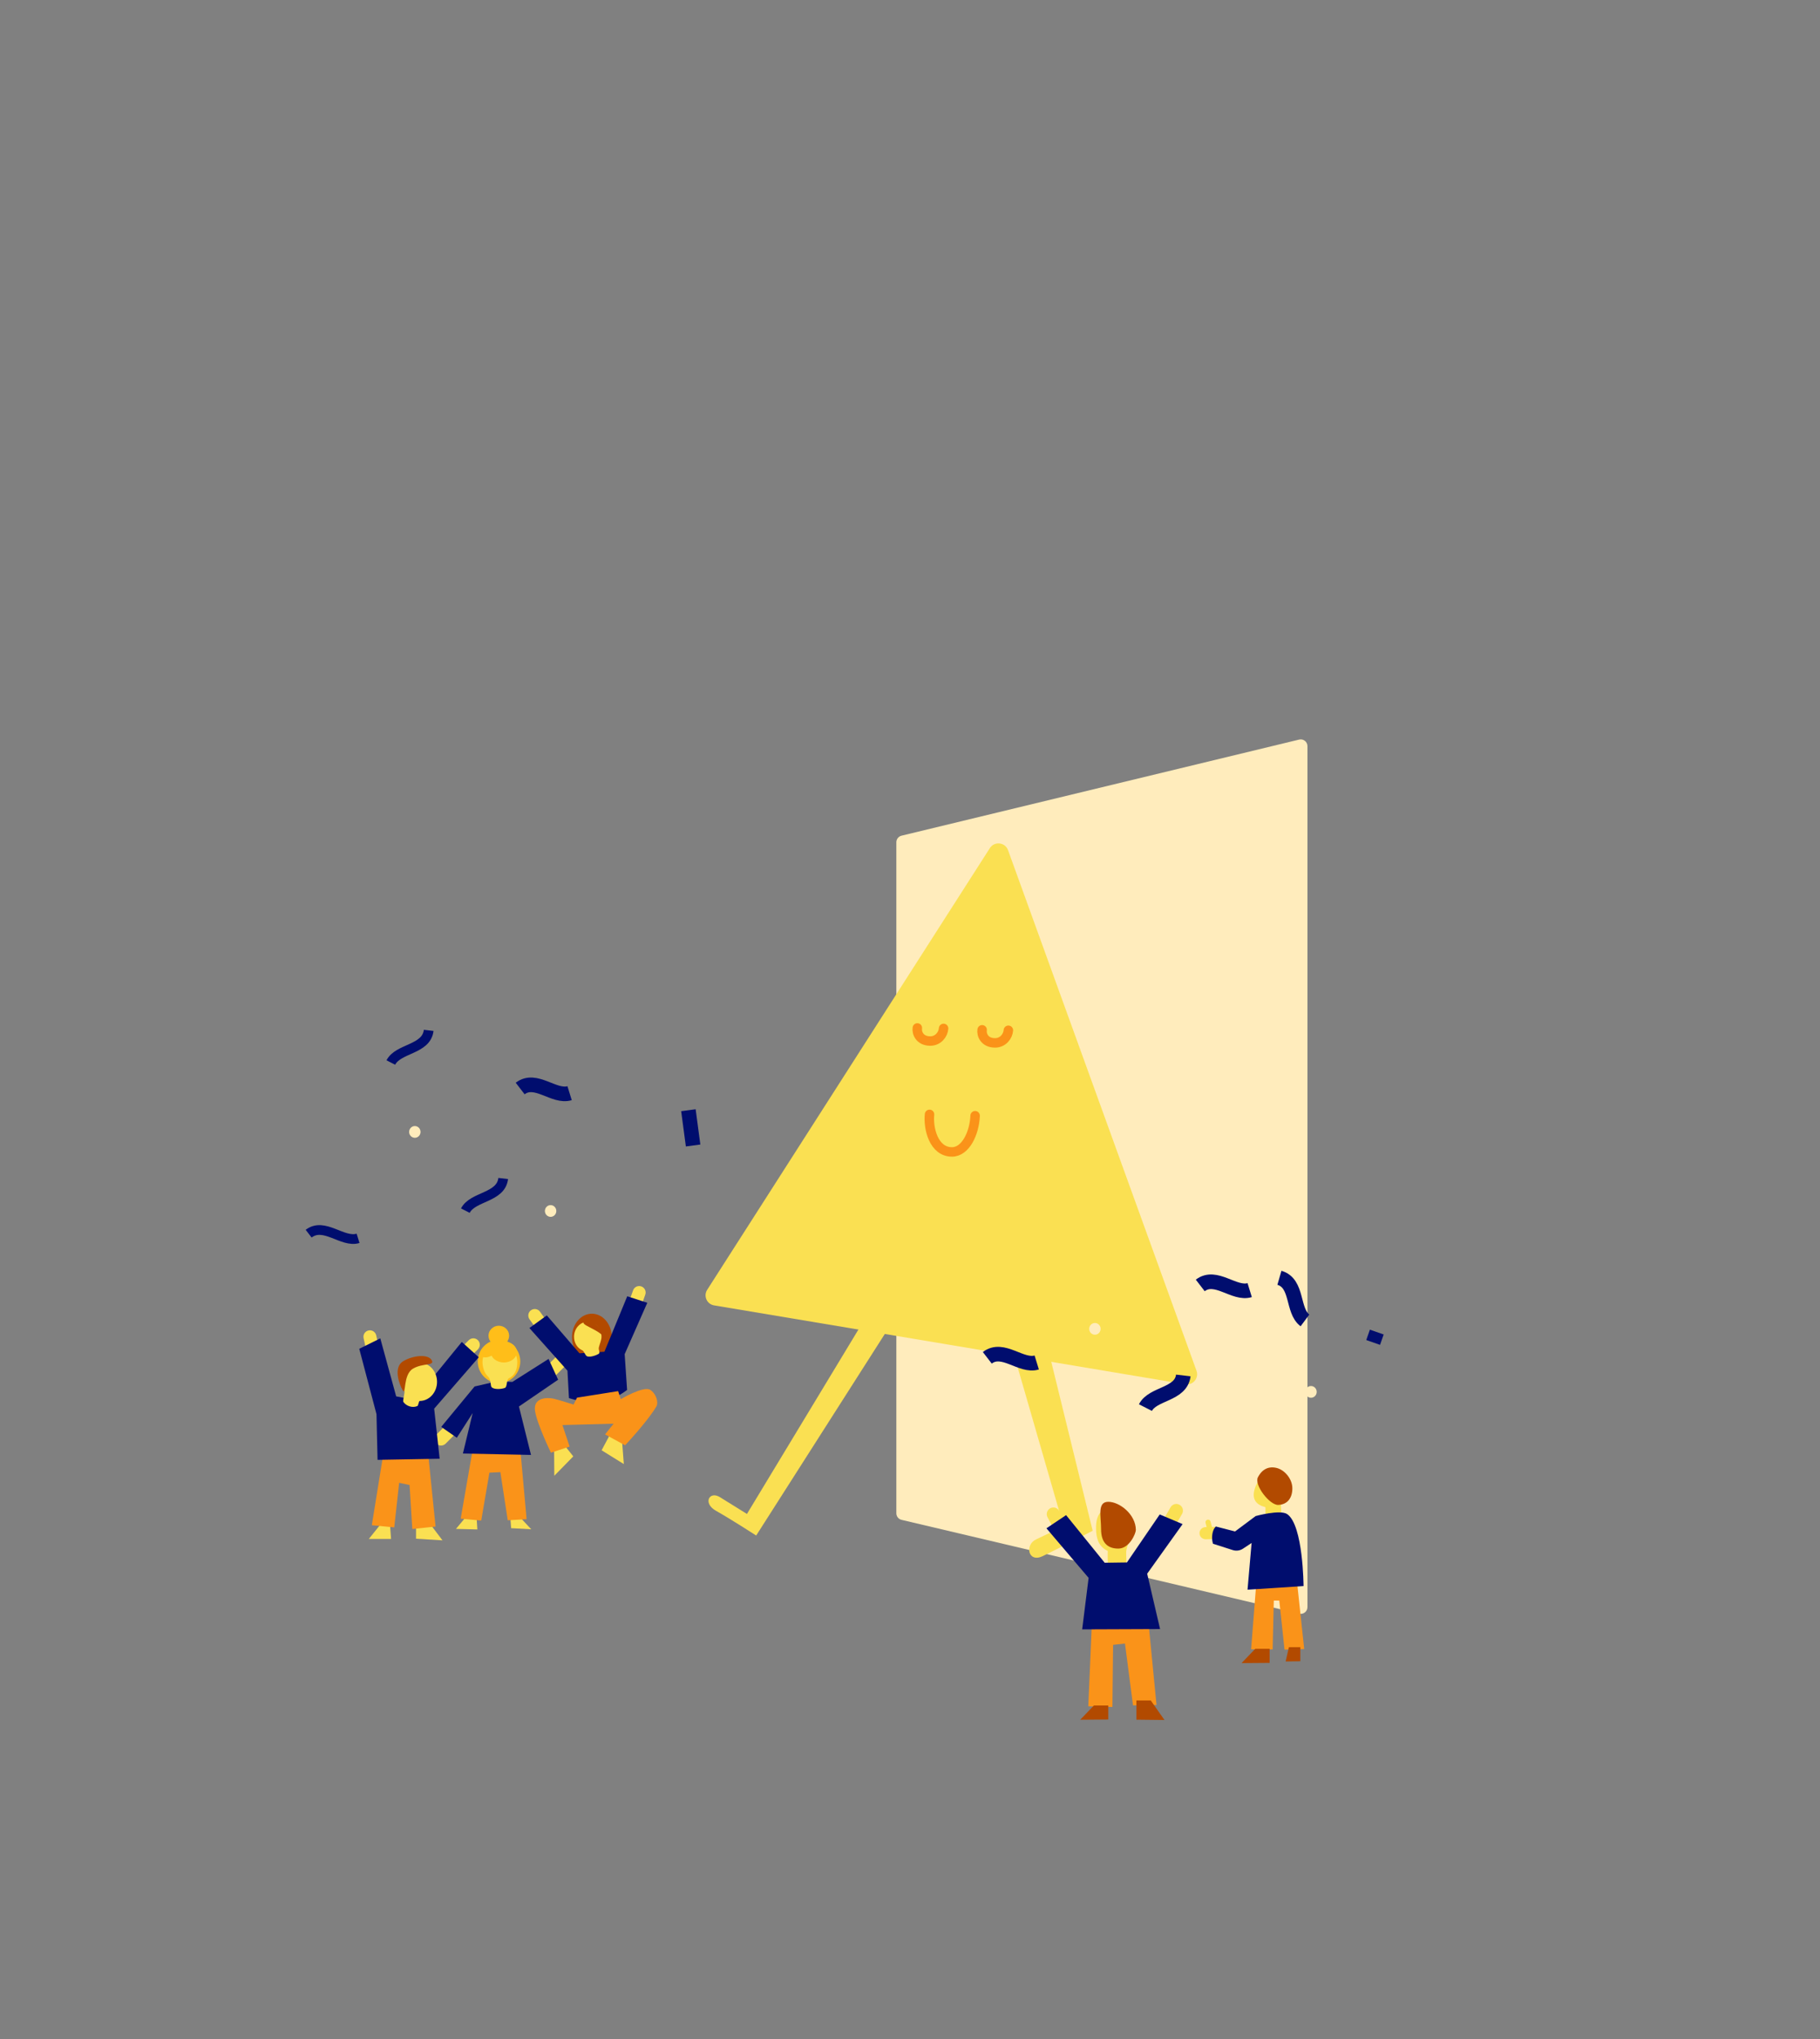 <?xml version="1.0" encoding="utf-8"?>
<svg xmlns="http://www.w3.org/2000/svg" xmlns:xlink="http://www.w3.org/1999/xlink" version="1.1" x="0px" y="0px" viewBox="0 0 577.06 646.4" style="enable-background:new 0 0 577.06 646.4;">
<rect x="0" y="0" width="577.06" height="646.4" fill="#808080" stroke="none"/>
<style type="text/css">
	.st0{display:none;}
	.st1{display:inline;fill:#FFBE19;}
	.st2{fill:#FFECBC;}
	.st3{fill:#FAE052;}
	.st4{fill:none;stroke:#FA9319;stroke-width:3;stroke-linecap:round;stroke-miterlimit:10;}
	.st5{fill:#FFBE19;}
	.st6{fill:#FA9319;}
	.st7{fill:#B24A00;}
	.st8{fill:#000D6E;}
	.st9{fill:none;stroke:#000D6E;stroke-width:4.631;stroke-miterlimit:10;}
	.st10{fill:none;stroke:#000D6E;stroke-width:3.087;stroke-miterlimit:10;}
</style>
<g id="Hintergrund_00000150063938147112619160000005041161644688526226_" class="st0">
	<path class="st1" d="M498.83-83.55H-26.09c-9.37,0-16.97,7.6-16.97,16.97v617.92c0,9.37,7.6,16.97,16.97,16.97h524.92&#xA;		c9.37,0,16.97-7.6,16.97-18.28V-67.89C515.8-75.95,508.2-83.55,498.83-83.55z"/>
</g>
<g id="Layer_3">
	<path class="st2" d="M411.92,511.5l-126.07-29.75c-0.97-0.23-1.65-1.09-1.65-2.08v-212.7c0-0.99,0.68-1.85,1.64-2.08l126.07-30.46&#xA;		c1.35-0.33,2.64,0.69,2.64,2.08v272.91C414.55,510.8,413.26,511.82,411.92,511.5z"/>
	<path class="st3" d="M228.41,474.65c-3.45-2.3-5.75,1.82-1.35,4.26c4.39,2.44,12.7,7.81,12.7,7.81l43.95-68.85l-8.79-0.98&#xA;		l-38.09,62.99"/>
	<path class="st3" d="M320.89,427.24l16.33,56.56c0,0-6.86,3.29-8.7,4.14c-3.68,1.71-2.56,7.54,2.07,5.32&#xA;		c4.69-2.25,15.86-8.05,15.86-8.05l-14.91-60.82L320.89,427.24z"/>
	<path class="st3" d="M313.85,268.83l-89.63,140.01c-1.25,1.95-0.1,4.55,2.19,4.93l149.39,25.01c2.44,0.41,4.42-1.96,3.57-4.29&#xA;		l-59.76-165.02C318.7,266.95,315.29,266.57,313.85,268.83z"/>
	<path class="st4" d="M294.72,353.23c-0.46,4.46,1.31,11.87,7.09,11.9c4.36,0.02,7.15-5.98,7.37-11.48"/>
	<path class="st4" d="M311.4,326.42c-0.26,1.56,0.75,4.14,4.08,4.15c2.51,0.01,4.11-2.09,4.24-4"/>
	<path class="st4" d="M290.86,325.83c-0.26,1.56,0.75,4.14,4.08,4.15c2.51,0.01,4.11-2.09,4.24-4"/>
</g>
<g id="Layer_4">
	<polygon class="st3" points="136.3,482.96 140.3,488.25 131.91,487.73 131.91,482.7"/>
	<polygon class="st3" points="120.37,483.53 116.94,487.81 123.99,487.81 123.7,483.81"/>
	<polygon class="st3" points="165.08,481.15 168.44,484.74 162.06,484.39 161.83,481.2"/>
	<polygon class="st3" points="147.65,480.92 144.57,484.62 151.35,484.79 151.12,481.03"/>
	<ellipse class="st5" cx="158.22" cy="431.54" rx="6.74" ry="6.86"/>
	<polygon class="st6" points="121.36,461.95 117.89,483.45 125,484.14 126.56,470.01 129.86,470.71 130.73,484.66 138.1,483.88 &#xA;		135.67,459.95"/>
	<polygon class="st3" points="193.6,454.36 190.75,459.7 197.79,464.07 197.16,455.78"/>
	<polygon class="st3" points="175.69,459.44 175.75,467.78 181.77,461.63 178.45,457.48"/>
	<path class="st3" d="M200.24,416.49L200.24,416.49c-1.07-0.38-1.62-1.55-1.24-2.62l1.73-4.87c0.38-1.07,1.55-1.62,2.62-1.24l0,0&#xA;		c1.07,0.38,1.62,1.55,1.24,2.62l-1.73,4.87C202.48,416.32,201.3,416.87,200.24,416.49z"/>
	<path class="st3" d="M168.37,415.3L168.37,415.3c0.92-0.65,2.2-0.44,2.86,0.49l2.99,4.21c0.65,0.92,0.44,2.2-0.49,2.86l0,0&#xA;		c-0.92,0.65-2.2,0.44-2.86-0.49l-2.99-4.21C167.23,417.23,167.45,415.95,168.37,415.3z"/>
	<path class="st3" d="M116.85,421.72L116.85,421.72c1.11-0.24,2.2,0.46,2.44,1.57l1.1,5.05c0.24,1.11-0.46,2.2-1.57,2.44l0,0&#xA;		c-1.11,0.24-2.2-0.46-2.44-1.57l-1.1-5.05C115.04,423.05,115.74,421.96,116.85,421.72z"/>
	<path class="st3" d="M151.53,424.81L151.53,424.81c0.8,0.8,0.8,2.1,0,2.9l-3.65,3.65c-0.8,0.8-2.1,0.8-2.9,0h0&#xA;		c-0.8-0.8-0.8-2.1,0-2.9l3.65-3.65C149.44,424.01,150.73,424.01,151.53,424.81z"/>
	<path class="st3" d="M179.01,430.27L179.01,430.27c0.8,0.8,0.8,2.1,0,2.9l-3.65,3.65c-0.8,0.8-2.1,0.8-2.9,0l0,0&#xA;		c-0.8-0.8-0.8-2.1,0-2.9l3.65-3.65C176.91,429.47,178.21,429.47,179.01,430.27z"/>
	<path class="st3" d="M144.94,451.05L144.94,451.05c0.8,0.8,0.8,2.1,0,2.9l-3.65,3.65c-0.8,0.8-2.1,0.8-2.9,0l0,0&#xA;		c-0.8-0.8-0.8-2.1,0-2.9l3.65-3.65C142.84,450.25,144.14,450.25,144.94,451.05z"/>
	<ellipse class="st7" cx="187.66" cy="423.83" rx="6.3" ry="7.42"/>
	<polygon class="st6" points="149.97,458.91 146.07,481.37 152.58,481.98 155.18,466.8 158.65,466.63 160.99,481.89 166.97,481.54 &#xA;		164.89,458.48"/>
	<path class="st8" d="M191.64,428.47l7.24-17.59l6.35,2.07l-7.17,16.28l0.77,11.34c0,0-4.98,3.97-9.74,3.97&#xA;		c-4.76,0-8.69-1.38-8.69-1.38l-0.48-8.69l-12.07-13.52l5.52-4l10.35,12L191.64,428.47z"/>
	<path class="st6" d="M182.95,443.02l-1.09,2.19c0,0-4.9-1.55-6.39-1.88c-2.2-0.48-6.45-0.25-5.83,3.89&#xA;		c0.62,4.14,5.04,13.24,5.04,13.24l5.93-1.93l-2.28-6.83l16.21-0.42l-2.69,3.39l6.35,3.45c0,0,7.22-7.68,9.95-12.37&#xA;		c0.64-1.09,0.05-3.91-2.02-5.22c-2.07-1.31-9.31,2.97-9.31,2.97l-0.83-2.55L182.95,443.02z"/>
	<polygon class="st8" points="157.42,437.87 150.47,439.48 139.9,452.28 144.84,455.73 149.87,447.9 146.77,460.73 168.36,461.17 &#xA;		164.54,445.82 176.96,437.33 173.93,430.74 162.46,438.02"/>
	<polygon class="st8" points="119.71,462.73 139.4,462.38 137.66,446.51 151.8,430.21 146.42,425.36 131.42,443.74 125.61,442.61 &#xA;		120.58,424.23 113.91,427.53 119.37,448.25"/>
	<path class="st3" d="M190.72,423.74c0,0.95-0.56,2.22-0.83,3.3c-0.23,0.93,0.53,1.71-0.07,2.1c-0.64,0.41-2.8,1.23-3.75,0.73&#xA;		c-0.53-0.28-0.91-1.62-1.43-1.85c-1.55-0.68-2.63-2.3-2.63-4.28c0-2.64,1.95-4.79,4.35-4.79S190.72,421.1,190.72,423.74z"/>
	<path class="st7" d="M185.41,418.41c-0.34,0.58-0.86,0.8,0.12,1.51c0.98,0.71,5.68,2.64,5.71,3.93s0.58-1.11,0.58-1.11l-3.84-4.12&#xA;		L185.41,418.41z"/>
	<path class="st3" d="M164.01,431.8c0,2.45-0.83,4.17-2.73,5.13c-0.7,0.35-0.42,2.69-1.18,2.99c-1.05,0.42-3.23,0.58-4.13-0.13&#xA;		c-0.67-0.53-0.02-2.39-1.35-3.58c-1.22-1.1-1.64-3.35-1.64-4.41c0-3.35,2.47-6.07,5.52-6.07S164.01,428.45,164.01,431.8z"/>
	<path class="st3" d="M138.57,438c0,3.35-2.47,6.07-5.52,6.07c-0.23,0-0.46,1.49-0.66,1.58c-1.53,0.73-3.53,0.1-4.52-1.3&#xA;		c-0.21-0.3,0.53-3.05,0.36-3.38c-0.45-0.88-0.7-1.89-0.7-2.96c0-3.35,2.47-6.07,5.52-6.07S138.57,434.65,138.57,438z"/>
	<path class="st7" d="M136.85,431.1c1.14,1.93-2.72,0.84-5.93,2.74c-3.22,1.9-2.1,8.78-3.23,6.85c-1.14-1.93-3.06-7.33,0.16-9.23&#xA;		C131.06,429.56,135.71,429.17,136.85,431.1z"/>
	<ellipse class="st5" cx="159.75" cy="428.54" rx="4.13" ry="3.33"/>
	<ellipse transform="matrix(0.866 -0.5 0.5 0.866 -193.224 134.938)" class="st5" cx="155.18" cy="428.03" rx="3.18" ry="1.82"/>
	<ellipse class="st5" cx="158.16" cy="423.39" rx="3.27" ry="3.17"/>
	<ellipse class="st2" cx="174.58" cy="383.85" rx="1.81" ry="1.86"/>
	<ellipse class="st2" cx="131.53" cy="358.79" rx="1.81" ry="1.86"/>
	<path class="st9" d="M164.93,345.03c4.91-3.78,10.76,2.99,15.67,1.48"/>
	<path class="st10" d="M97.86,391.04c4.91-3.78,10.76,2.99,15.67,1.48"/>
	<path class="st10" d="M159.55,373.55c-0.72,6.16-9.66,5.61-12,10.19"/>
	<path class="st10" d="M135.92,326.6c-0.72,6.16-9.66,5.61-12,10.19"/>
	<line class="st9" x1="219.76" y1="363.09" x2="218.27" y2="351.91"/>
</g>
<g id="Ebene_4">
	<path class="st3" d="M385.57,487.83l-3.28,0.07c-1.06,0.02-1.94-0.82-1.97-1.88v0c-0.02-1.06,0.82-1.94,1.88-1.97l3.28-0.07&#xA;		c1.06-0.02,1.94,0.82,1.97,1.88l0,0C387.48,486.93,386.63,487.81,385.57,487.83z"/>
	<polygon class="st6" points="398.26,502.67 396.68,522.8 403.51,522.84 403.88,507.34 405.62,507.34 407.28,522.9 413.52,522.71 &#xA;		411.18,500.86"/>
	<path class="st3" d="M407.85,473.53c-0.34,0.99-0.99,2.5-1.64,3.21c-0.25,0.27,0.22,2.64-0.07,2.85c-1.07,0.8-3.53,1.02-4.85,0.84&#xA;		c-0.19-0.03,0.07-2.66-0.12-2.71c-2.78-0.72-4.24-2.39-3.44-5.45s3.54-6.36,6.33-5.64C406.84,467.37,408.89,470.55,407.85,473.53z"/>
	<path class="st3" d="M358.58,484.49c0,2.96-0.7,3.82-1.41,6.7c-0.33,1.35,0.35,5.35-0.37,5.56c-0.63,0.19-4.15,0.72-4.83,0.72&#xA;		c-1,0-0.73-5.87-0.73-5.87c-2.75-1.23-3.73-3.79-3.73-7.25c0-4.56,1.79-6.43,5.94-6.43C357.6,477.92,358.58,479.92,358.58,484.49z"/>
	<path class="st8" d="M398.12,480.55l-6.53,4.88l-6.08-1.57c0,0-0.85,0.65-1.12,2.46c-0.26,1.78,0.22,3.01,0.22,3.01l6.26,2&#xA;		c1.09,0.35,2.28,0.19,3.23-0.44l2.74-1.81l-1.29,14.81l17.76-1.15c0,0-0.09-19.22-5.15-22.78&#xA;		C405.94,478.39,398.12,480.55,398.12,480.55z"/>
	<polygon class="st6" points="346.18,514.94 345.06,540.86 352.71,541.06 352.92,521.37 356.69,520.96 359.24,540.55 366.69,540.45 &#xA;		364.04,513.21"/>
	<path class="st7" d="M409.76,471.77c0,3-1.52,5.14-4.48,5.25c-2.7,0.1-7.7-6.31-6.44-8.76c1.36-2.64,3.49-3.59,6.01-2.94&#xA;		C407.37,465.98,409.76,468.8,409.76,471.77z"/>
	<path class="st3" d="M383.7,485.09L383.7,485.09c-0.44,0.11-0.89-0.15-1-0.6l-0.46-1.79c-0.11-0.44,0.15-0.89,0.6-1l0,0&#xA;		c0.44-0.11,0.89,0.15,1,0.6l0.46,1.79C384.41,484.53,384.14,484.98,383.7,485.09z"/>
	<path class="st7" d="M360.14,484.95c0.01,1.06-2,5.91-5.57,5.91s-5.46-2.1-5.46-6.17s-1.28-8.66,2.29-8.66&#xA;		S360.1,479.99,360.14,484.95z"/>
	<polygon class="st7" points="351.4,545.04 342.5,545.11 346.84,540.59 351.4,540.59"/>
	<polygon class="st7" points="402.56,527.09 393.65,527.16 398,522.63 402.56,522.63"/>
	<polygon class="st7" points="412.29,526.57 407.63,526.64 408.67,522.11 412.29,522.11"/>
	<polygon class="st7" points="360.31,545.09 369.21,545.19 364.87,539 360.31,539"/>
	<path class="st3" d="M370.37,483.31L370.37,483.31c-1.01-0.58-1.36-1.87-0.77-2.88l1.54-2.66c0.58-1.01,1.87-1.36,2.88-0.77l0,0&#xA;		c1.01,0.58,1.36,1.87,0.77,2.88l-1.54,2.66C372.68,483.54,371.38,483.89,370.37,483.31z"/>
	<path class="st3" d="M333.01,478.07L333.01,478.07c1.03-0.55,2.31-0.15,2.85,0.88l1.44,2.71c0.55,1.03,0.15,2.31-0.88,2.85l0,0&#xA;		c-1.03,0.55-2.31,0.15-2.85-0.88l-1.44-2.71C331.59,479.9,331.98,478.62,333.01,478.07z"/>
	<polygon class="st8" points="367.71,480.04 374.96,483.1 363.73,498.82 367.82,516.37 343.12,516.47 345.16,500.14 331.79,484.43 &#xA;		338.02,480.25 350.26,495.35 357.31,495.25"/>
	<path class="st9" d="M405.66,405.03c5.96,1.72,3.97,10.44,8.1,13.5"/>
	<ellipse class="st2" cx="415.67" cy="441.19" rx="1.81" ry="1.86"/>
	<ellipse class="st2" cx="347.16" cy="421.21" rx="1.81" ry="1.86"/>
	<path class="st9" d="M380.56,407.45c4.91-3.78,10.76,2.99,15.67,1.48"/>
	<path class="st9" d="M313.04,430.39c4.91-3.78,10.76,2.99,15.67,1.48"/>
	<path class="st9" d="M375.18,435.98c-0.72,6.16-9.66,5.61-12,10.19"/>
	<line class="st9" x1="435.38" y1="425.52" x2="436.53" y2="422.23"/>
</g>
</svg>